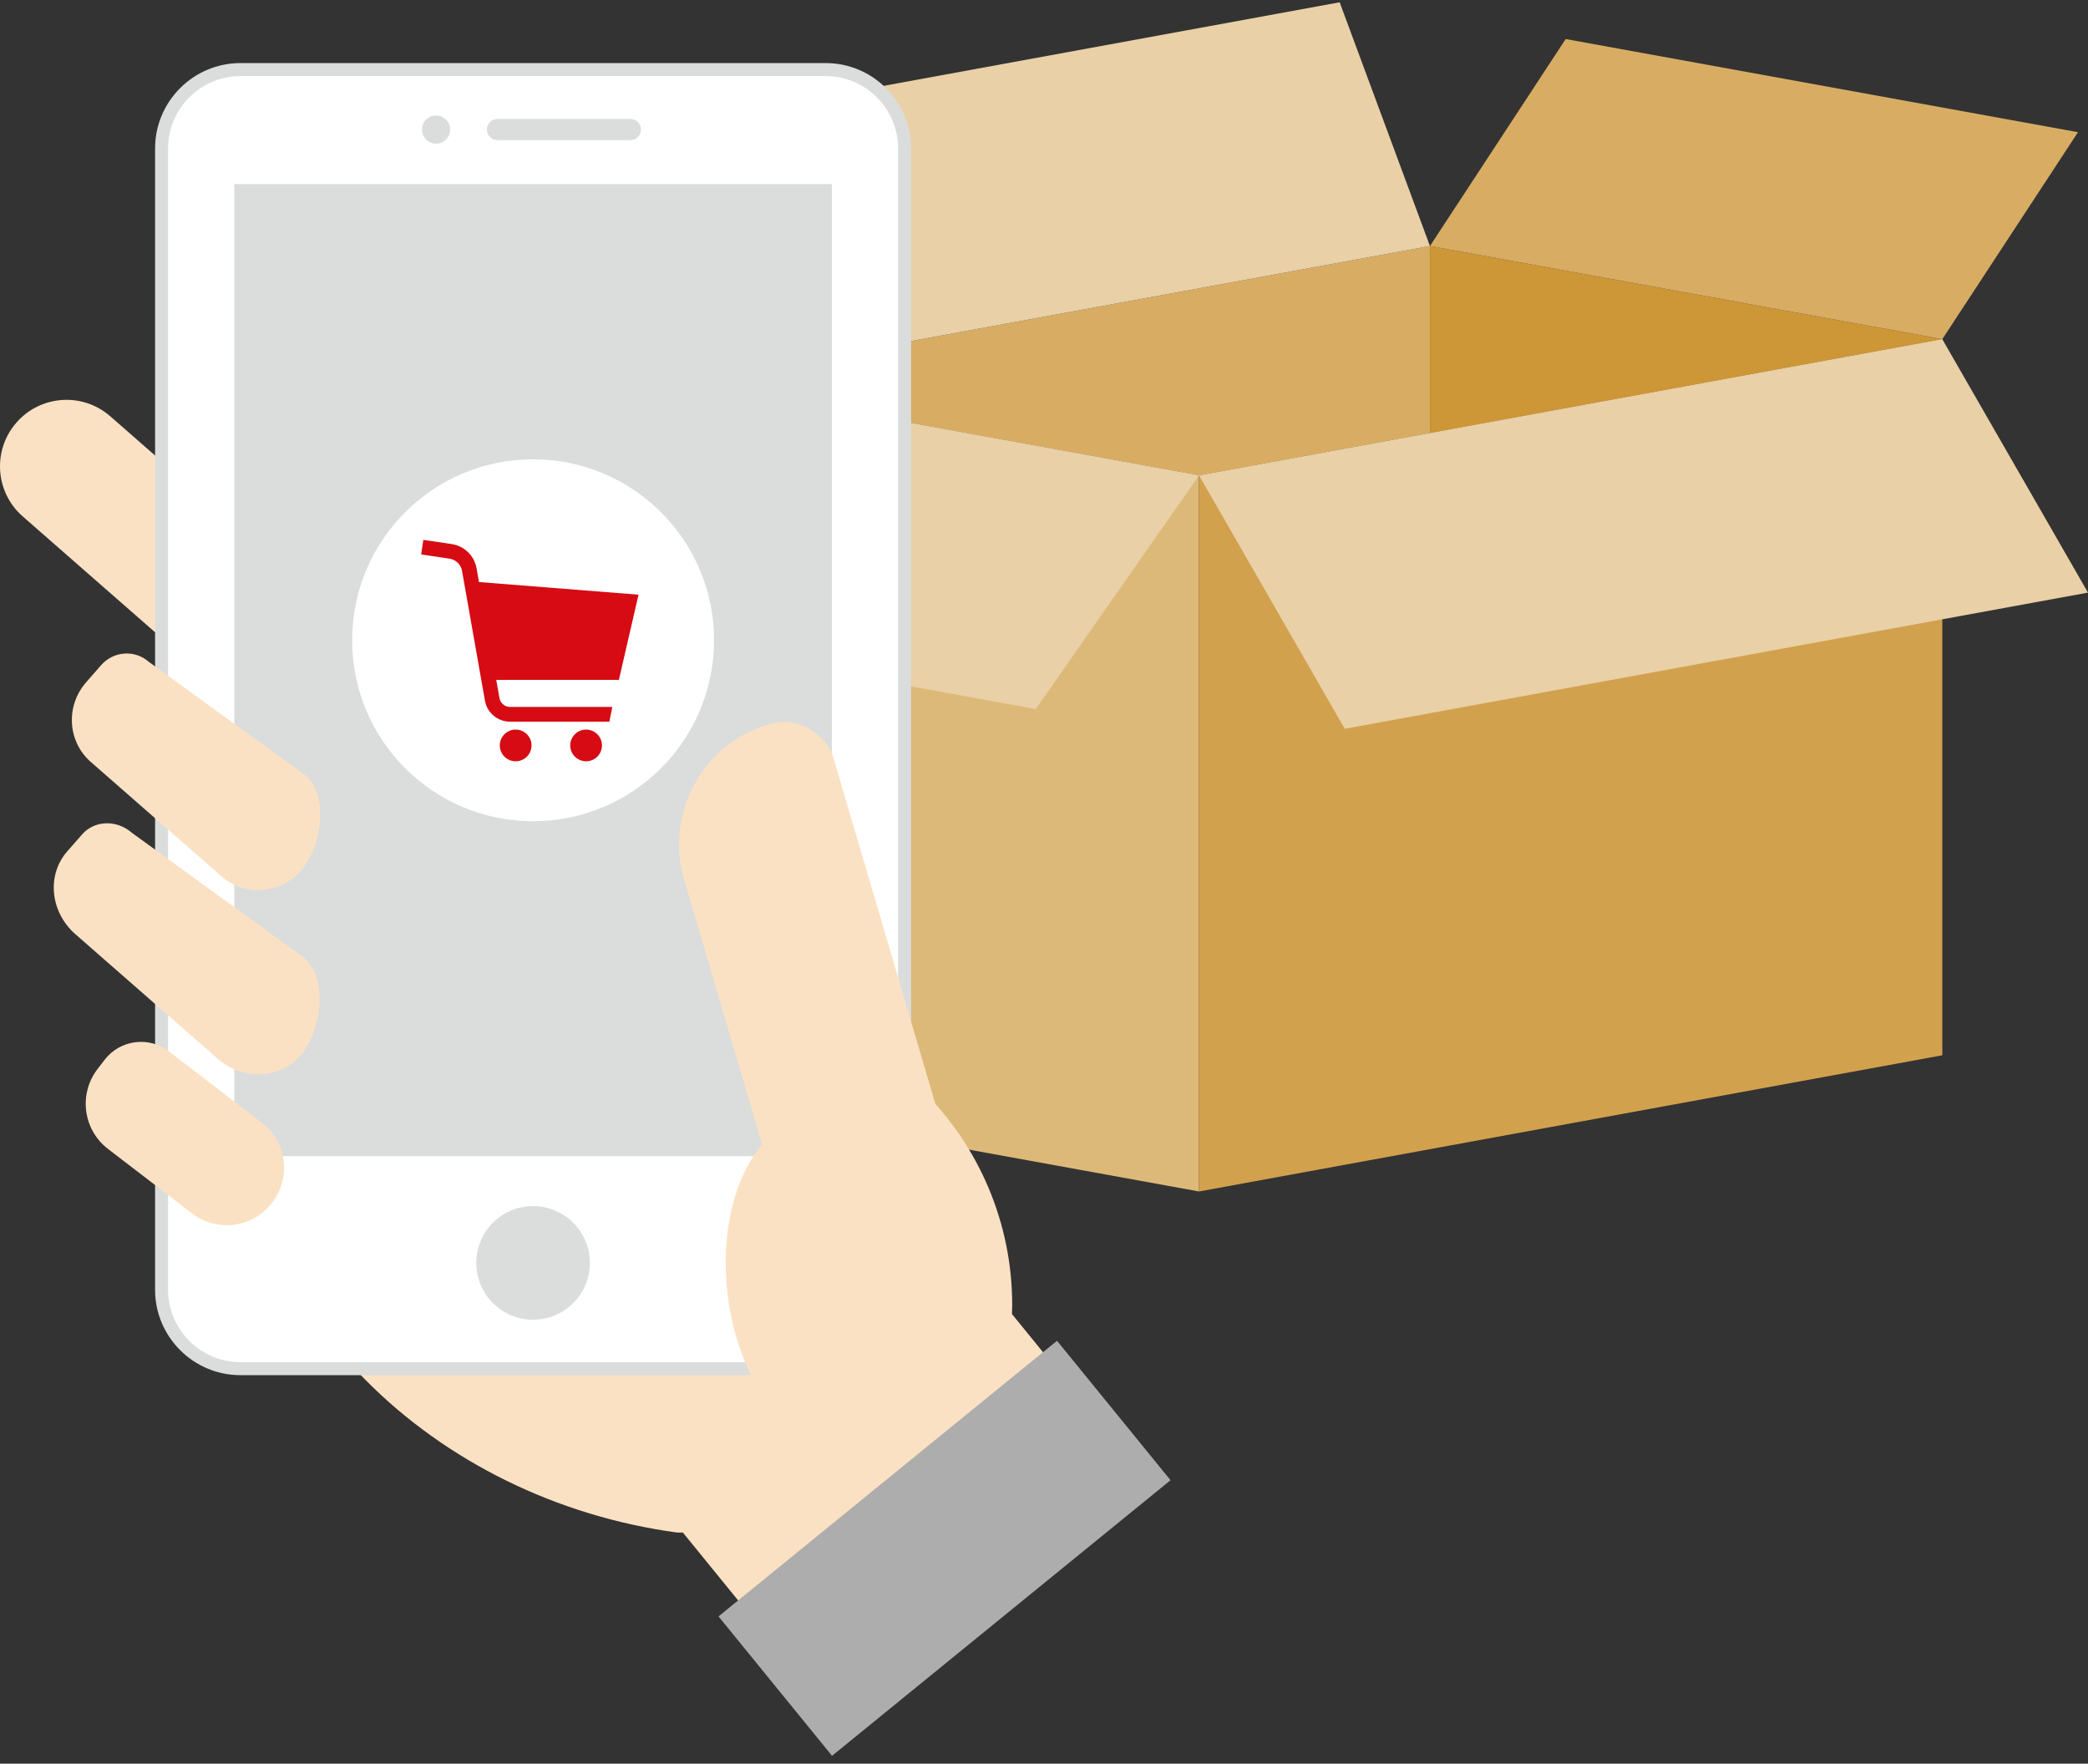 <?xml version="1.0" encoding="utf-8"?>
<!-- Generator: Adobe Illustrator 27.8.1, SVG Export Plug-In . SVG Version: 6.00 Build 0)  -->
<svg version="1.1" xmlns="http://www.w3.org/2000/svg" xmlns:xlink="http://www.w3.org/1999/xlink" x="0px" y="0px"
	 width="160.733px" height="135.76px" viewBox="0 0 160.733 135.76" style="enable-background:new 0 0 160.733 135.76;"
	 xml:space="preserve">
<rect x="0" y="0" width="160.733" height="135.76" fill="#333333" stroke="none"/>
<style type="text/css">
	.st0{display:none;}
	.st1{display:inline;}
	.st2{fill:#FFE940;}
	.st3{fill:#FFFFFF;}
	.st4{fill:#FBE1C3;}
	.st5{fill:#FFFFFF;stroke:#DBDCDC;stroke-miterlimit:10;}
	.st6{fill:#DBDCDC;}
	.st7{fill:#009FE8;}
	.st8{fill:#ADADAD;}
	.st9{fill:#D60B13;}
	.st10{fill:#D8AD63;}
	.st11{fill:#CD9636;}
	.st12{fill:#E9D0A6;}
	.st13{fill:#DDB979;}
	.st14{fill:#D2A14D;}
	.st15{fill:#C8A680;}
	.st16{fill:#D9D9D9;}
	.st17{fill:#B3B3B3;}
	.st18{fill:#F4B3C2;}
	.st19{fill:#84CCC9;}
	.st20{fill:#AE9E81;}
	.st21{fill:#AEB289;}
	.st22{fill:#8CAAB4;}
	.st23{fill:#CFA7CD;}
	.st24{fill:#D9B16A;}
	.st25{fill:#E1C087;}
	.st26{fill:#DEC9B2;}
	.st27{fill:#F4E8D1;}
	.st28{fill:#C78A20;}
	.st29{fill:#B48455;}
	.st30{fill:#BE956A;}
	.st31{fill:#A97443;}
	.st32{clip-path:url(#SVGID_00000145054941342798195220000017665749087650839474_);}
	.st33{fill:#E3C58F;}
	.st34{clip-path:url(#SVGID_00000114036472682164780600000003101127910409553813_);}
	.st35{opacity:0.5;fill:#C78A20;}
	.st36{opacity:0.3;fill:#C78A20;}
	.st37{fill:#BFBFBF;}
	.st38{fill:#666666;}
	.st39{fill:#F2F2F2;}
	.st40{fill:#00CC99;}
	.st41{fill:#4D4D4D;}
	.st42{fill:#E6E6E6;}
	.st43{fill:#999999;}
	.st44{fill:#A6A6A6;}
	.st45{fill:#737373;}
	.st46{fill:#9FD9F6;}
	.st47{opacity:0.3;fill:#FFFFFF;}
	.st48{fill:#FF9900;}
	.st49{fill:#CC0000;}
	.st50{fill:#CCCCCC;}
	.st51{fill:#7E6357;}
	.st52{fill:url(#SVGID_00000052081815666719013450000005738080884031198852_);}
	.st53{fill:#EDADAE;}
	.st54{fill:url(#SVGID_00000053507688895987902380000000005565604709439421_);}
	.st55{fill:url(#SVGID_00000016058075441366403860000008364253062836086686_);}
	.st56{fill:#B30910;}
	.st57{fill:url(#SVGID_00000177457265091505674940000010575840905734885257_);}
</style>
<g id="レイヤー_1" class="st0">
	<g class="st1">
		<circle class="st2" cx="119.764" cy="30.226" r="30"/>
		<polygon class="st3" points="102.646,33.427 108.192,27.881 114.439,34.129 131.337,17.232 136.882,22.777 114.439,45.219 		"/>
	</g>
	<g class="st1">
		<path class="st4" d="M95.707,109.502l-6.838-8.4c0.005-0.225,0.018-0.446,0.018-0.674c0-12.847-10.414-23.261-23.261-23.261
			H29.004v4.989c0,18.832,15.533,33.258,34.098,35.765h0.435l8.7,10.687L95.707,109.502z"/>
		<path class="st4" d="M32.497,50.213L32.497,50.213c-1.862,2.128-5.097,2.343-7.224,0.48L12.716,39.701
			c-2.127-1.862-2.342-5.097-0.48-7.224l0,0c1.862-2.128,5.097-2.343,7.224-0.48l12.557,10.992
			C34.145,44.851,34.36,48.085,32.497,50.213z"/>
		<g>
			<path class="st5" d="M74.539,105.307H29.47c-3.335,0-6.064-2.729-6.064-6.064V11.371c0-3.335,2.729-6.064,6.064-6.064h45.069
				c3.335,0,6.064,2.729,6.064,6.064v87.872C80.603,102.578,77.874,105.307,74.539,105.307z"/>
			
				<rect x="14.594" y="28.534" transform="matrix(-1.836970e-16 1 -1 -1.836970e-16 103.539 -0.47)" class="st6" width="74.821" height="46"/>
			<path class="st6" d="M45.621,9.925c0,0.598-0.485,1.084-1.083,1.084c-0.598,0-1.084-0.485-1.084-1.084
				c0-0.598,0.485-1.084,1.084-1.084C45.136,8.841,45.621,9.326,45.621,9.925z"/>
			<path class="st6" d="M56.376,97.165c0,2.414-1.957,4.372-4.372,4.372c-2.414,0-4.372-1.957-4.372-4.372
				c0-2.414,1.957-4.372,4.372-4.372C54.419,92.793,56.376,94.75,56.376,97.165z"/>
			<path class="st6" d="M59.497,10.739H49.264c-0.45,0-0.814-0.365-0.814-0.814l0,0c0-0.45,0.364-0.814,0.814-0.814h10.234
				c0.45,0,0.814,0.364,0.814,0.814l0,0C60.311,10.374,59.947,10.739,59.497,10.739z"/>
		</g>
		<g>
			<circle class="st3" cx="52.004" cy="49.235" r="13.929"/>
			<polygon class="st7" points="44.402,50.32 47.136,47.587 50.215,50.667 58.543,42.338 61.276,45.071 50.215,56.132 			"/>
		</g>
		<g>
			<path class="st4" d="M31.931,92.511l-0.031,0.04c-1.473,1.919-4.223,2.281-6.142,0.809l-6.476-4.97
				c-1.919-1.473-2.281-4.223-0.809-6.143l0.551-0.717c1.186-1.545,3.4-1.837,4.945-0.651l7.154,5.49
				C33.042,87.842,33.404,90.592,31.931,92.511z"/>
			<path class="st4" d="M34.089,81.216L34.089,81.216c-1.589,1.815-4.45,1.909-6.39,0.211l-10.928-9.566
				c-1.94-1.699-2.226-4.547-0.637-6.362l1.159-1.324c0.949-1.084,2.657-1.14,3.816-0.126l13.256,9.613
				C36.306,75.361,35.678,79.401,34.089,81.216z"/>
			<path class="st4" d="M34.143,66.964L34.143,66.964c-1.589,1.815-4.327,2.018-6.116,0.452l-10.073-8.817
				c-1.788-1.566-1.95-4.306-0.361-6.122l1.159-1.324c0.949-1.084,2.584-1.205,3.652-0.27l12.111,8.774
				C36.303,61.223,35.732,65.149,34.143,66.964z"/>
		</g>
		<path class="st4" d="M87.06,98.808L75.165,58.424c-0.629-2.134-2.868-3.354-5.002-2.726c-5.109,1.505-8.032,6.867-6.527,11.976
			l6.001,20.374c-2.107,2.486-3.22,6.783-2.665,11.501c0.829,7.046,5.053,12.339,9.434,11.823c2.107-0.248,3.86-1.803,5.027-4.125
			l1.223-0.36C86.103,105.872,88.075,102.255,87.06,98.808z"/>
		
			<rect x="66.943" y="112.247" transform="matrix(0.775 -0.631 0.631 0.775 -56.434 79.629)" class="st8" width="33.622" height="13.848"/>
		<g>
			<circle class="st3" cx="52.004" cy="49.235" r="13.929"/>
			<g>
				<path class="st9" d="M55.911,48.418c-0.907,1.161-2.319,1.909-3.907,1.909s-3-0.748-3.907-1.909
					c-2.59,1.394-4.351,4.129-4.351,7.276c0,0.05,0.003,0.1,0.004,0.15h16.508c0.001-0.05,0.004-0.1,0.004-0.15
					C60.262,52.547,58.501,49.812,55.911,48.418z"/>
				<path class="st9" d="M52.004,48.557c-2.357,0-4.275-1.917-4.275-4.274c0-2.357,1.918-4.275,4.275-4.275
					c2.357,0,4.275,1.918,4.275,4.275C56.279,46.64,54.361,48.557,52.004,48.557z"/>
			</g>
		</g>
	</g>
</g>
<g id="レイヤー_2">
	<g>
		<g>
			<polygon class="st10" points="52.862,29.421 92.3,36.592 110.077,33.335 110.077,18.938 			"/>
			<polygon class="st11" points="110.077,18.938 110.077,33.335 149.516,26.109 			"/>
		</g>
		<polygon class="st12" points="110.077,18.938 52.862,29.421 45.91,10.659 103.126,0.176 		"/>
		<polygon class="st10" points="120.525,3.005 159.963,10.176 149.516,26.109 110.077,18.938 		"/>
		<polygon class="st13" points="52.862,84.545 92.3,91.716 92.3,36.592 52.862,29.421 		"/>
		<polygon class="st14" points="149.516,81.233 92.3,91.716 92.3,36.592 149.516,26.109 		"/>
		<polygon class="st12" points="40.292,47.412 79.731,54.582 92.3,36.592 52.862,29.421 		"/>
		<polygon class="st12" points="149.516,26.109 160.733,45.617 103.517,56.1 92.3,36.592 		"/>
	</g>
	<g>
		<path class="st4" d="M84.739,109.552l-6.838-8.4c0.005-0.225,0.018-0.446,0.018-0.674c0-12.847-10.414-23.261-23.261-23.261
			H18.036v4.989c0,18.832,15.533,33.258,34.097,35.765h0.435l8.7,10.687L84.739,109.552z"/>
		<path class="st4" d="M21.529,50.262L21.529,50.262c-1.862,2.128-5.097,2.343-7.224,0.48L1.748,39.751
			c-2.128-1.862-2.342-5.097-0.48-7.224l0,0c1.862-2.128,5.097-2.343,7.224-0.48l12.557,10.992
			C23.176,44.9,23.391,48.135,21.529,50.262z"/>
		<g>
			<path class="st5" d="M63.571,105.356H18.502c-3.335,0-6.064-2.729-6.064-6.064V11.42c0-3.335,2.729-6.064,6.064-6.064h45.069
				c3.335,0,6.064,2.729,6.064,6.064v87.873C69.634,102.628,66.906,105.356,63.571,105.356z"/>
			
				<rect x="3.626" y="28.584" transform="matrix(-1.836970e-16 1 -1 -1.836970e-16 92.62 10.547)" class="st6" width="74.821" height="46"/>
			<path class="st6" d="M34.652,9.974c0,0.599-0.485,1.084-1.083,1.084c-0.598,0-1.084-0.485-1.084-1.084
				c0-0.598,0.485-1.083,1.084-1.083C34.167,8.891,34.652,9.376,34.652,9.974z"/>
			<path class="st6" d="M45.408,97.214c0,2.415-1.957,4.372-4.372,4.372c-2.414,0-4.372-1.957-4.372-4.372
				c0-2.414,1.957-4.372,4.372-4.372C43.451,92.842,45.408,94.8,45.408,97.214z"/>
			<path class="st6" d="M48.529,10.788H38.295c-0.45,0-0.814-0.365-0.814-0.814l0,0c0-0.45,0.364-0.814,0.814-0.814h10.234
				c0.45,0,0.814,0.364,0.814,0.814l0,0C49.343,10.424,48.979,10.788,48.529,10.788z"/>
		</g>
		<g>
			<circle class="st3" cx="41.036" cy="49.285" r="13.929"/>
			<g>
				<path class="st9" d="M49.154,45.777l-12.282-0.973l-0.187-1.061c-0.172-0.968-0.942-1.718-1.915-1.862l-2.182-0.323
					l-0.166,1.122l2.182,0.324c0.489,0.072,0.877,0.45,0.963,0.937l1.763,9.99c0.165,0.938,0.98,1.621,1.932,1.621h7.647
					l0.227-1.135h-7.874c-0.401,0.001-0.745-0.288-0.814-0.683l-0.247-1.398h9.44L49.154,45.777z"/>
				<path class="st9" d="M39.695,56.16c-0.674,0-1.221,0.547-1.221,1.221c0,0.674,0.546,1.22,1.221,1.22
					c0.674,0,1.221-0.546,1.221-1.22C40.916,56.707,40.369,56.16,39.695,56.16z"/>
				<path class="st9" d="M45.118,56.16c-0.674,0-1.221,0.547-1.221,1.221c0,0.674,0.546,1.22,1.221,1.22
					c0.674,0,1.221-0.546,1.221-1.22C46.339,56.707,45.793,56.16,45.118,56.16z"/>
			</g>
		</g>
		<g>
			<path class="st4" d="M20.962,92.561l-0.031,0.04c-1.473,1.919-4.223,2.281-6.142,0.809l-6.476-4.97
				c-1.919-1.473-2.281-4.223-0.809-6.143l0.551-0.717c1.186-1.545,3.4-1.837,4.945-0.651l7.154,5.49
				C22.073,87.891,22.435,90.641,20.962,92.561z"/>
			<path class="st4" d="M23.121,81.266L23.121,81.266c-1.589,1.815-4.45,1.909-6.39,0.211L5.803,71.911
				c-1.94-1.699-2.226-4.547-0.637-6.362l1.159-1.324c0.949-1.084,2.657-1.14,3.816-0.126l13.256,9.613
				C25.337,75.411,24.71,79.451,23.121,81.266z"/>
			<path class="st4" d="M23.174,67.014L23.174,67.014c-1.589,1.815-4.327,2.018-6.116,0.452L6.986,58.649
				c-1.788-1.566-1.95-4.306-0.361-6.122l1.159-1.324c0.949-1.084,2.584-1.205,3.652-0.27l12.11,8.774
				C25.335,61.272,24.763,65.199,23.174,67.014z"/>
		</g>
		<path class="st4" d="M76.091,98.857L64.197,58.473c-0.628-2.134-2.868-3.354-5.002-2.726c-5.109,1.505-8.031,6.867-6.527,11.976
			l6.001,20.374c-2.108,2.486-3.22,6.783-2.665,11.501c0.829,7.046,5.053,12.339,9.434,11.823c2.107-0.248,3.86-1.803,5.027-4.125
			l1.223-0.36C75.135,105.922,77.107,102.304,76.091,98.857z"/>
		
			<rect x="55.975" y="112.296" transform="matrix(0.775 -0.631 0.631 0.775 -58.928 72.716)" class="st8" width="33.622" height="13.848"/>
	</g>
</g>
<g id="レイヤー_3" class="st0">
	<g class="st1">
		<g>
			<polygon class="st10" points="22.818,35.674 62.256,42.845 80.033,39.588 80.033,25.191 			"/>
			<polygon class="st11" points="80.033,25.191 80.033,39.588 119.471,32.362 			"/>
		</g>
		<polygon class="st12" points="80.033,25.191 22.818,35.674 15.866,16.912 73.081,6.429 		"/>
		<polygon class="st10" points="90.481,9.258 129.919,16.429 119.471,32.362 80.033,25.191 		"/>
		<g>
			<path class="st15" d="M78.724,29.099c0,0-0.925,1.681-3.111,2.522c-2.186,0.841-7.314,0-7.314,0s-5.094,0.826-5.885,1.513
				c-0.791,0.687-2.27,3.363,0.336,4.708c-2.606,1.934-1.765,4.792,1.513,5.633c3.279,0.841,18.327,3.783,21.522,4.288
				c3.195,0.504,4.624,0.504,9.836,0c5.212-0.504,9.752-1.85,13.367-3.026c2.446-0.796,6.221-2.606,6.137-4.792
				c-0.084-2.186-1.681-4.876-5.465-5.633c-3.783-0.757-17.991-4.456-21.522-5.212C84.609,28.343,78.724,29.099,78.724,29.099z"/>
			<path class="st16" d="M85.703,42.79c-0.031,0-0.064-0.003-0.095-0.009l-22.951-4.456c-0.267-0.052-0.441-0.31-0.39-0.577
				c0.052-0.268,0.312-0.442,0.577-0.389l22.951,4.456c0.267,0.052,0.441,0.31,0.39,0.577C86.139,42.627,85.933,42.79,85.703,42.79z
				"/>
		</g>
		<g>
			<path class="st17" d="M78.724,19.754c0,0-0.925,1.681-3.111,2.522c-2.186,0.841-7.314,0-7.314,0s-5.094,0.826-5.885,1.513
				c-0.791,0.687-2.27,3.363,0.336,4.708c-2.606,1.934-1.765,4.792,1.513,5.633c3.279,0.841,18.327,3.783,21.522,4.288
				c3.195,0.504,4.624,0.504,9.836,0c5.212-0.505,9.752-1.85,13.367-3.027c2.446-0.796,6.221-2.606,6.137-4.792
				c-0.084-2.186-1.681-4.876-5.465-5.633c-3.783-0.757-17.991-4.456-21.522-5.212C84.609,18.997,78.724,19.754,78.724,19.754z"/>
			<path class="st16" d="M85.703,33.445c-0.031,0-0.064-0.003-0.095-0.009L62.657,28.98c-0.267-0.052-0.441-0.31-0.39-0.577
				c0.052-0.268,0.312-0.445,0.577-0.389l22.951,4.456c0.267,0.052,0.441,0.31,0.39,0.577
				C86.139,33.282,85.933,33.445,85.703,33.445z"/>
		</g>
		<g>
			<path class="st18" d="M78.724,10.065c0,0-0.925,1.681-3.111,2.522c-2.186,0.841-7.314,0-7.314,0s-5.094,0.826-5.885,1.513
				c-0.791,0.687-2.27,3.363,0.336,4.708c-2.606,1.934-1.765,4.792,1.513,5.633c3.279,0.841,18.327,3.783,21.522,4.288
				c3.195,0.504,4.624,0.504,9.836,0c5.212-0.504,9.752-1.85,13.367-3.027c2.446-0.796,6.221-2.606,6.137-4.792
				c-0.084-2.186-1.681-4.876-5.465-5.633c-3.783-0.757-17.991-4.456-21.522-5.212C84.609,9.308,78.724,10.065,78.724,10.065z"/>
			<path class="st16" d="M85.703,23.756c-0.031,0-0.064-0.003-0.095-0.009l-22.951-4.455c-0.267-0.052-0.441-0.31-0.39-0.577
				c0.052-0.268,0.312-0.444,0.577-0.389l22.951,4.456c0.267,0.052,0.441,0.31,0.39,0.577
				C86.139,23.593,85.933,23.756,85.703,23.756z"/>
		</g>
		<g>
			<path class="st19" d="M78.724,0.376c0,0-0.925,1.681-3.111,2.522c-2.186,0.841-7.314,0-7.314,0s-5.094,0.826-5.885,1.513
				c-0.791,0.687-2.27,3.363,0.336,4.708c-2.606,1.934-1.765,4.792,1.513,5.633c3.279,0.841,18.327,3.783,21.522,4.288
				c3.195,0.504,4.624,0.504,9.836,0c5.212-0.504,9.752-1.85,13.367-3.026c2.446-0.796,6.221-2.606,6.137-4.792
				c-0.084-2.186-1.681-4.876-5.465-5.633c-3.783-0.757-17.991-4.456-21.522-5.212C84.609-0.381,78.724,0.376,78.724,0.376z"/>
			<path class="st16" d="M85.703,14.067c-0.031,0-0.064-0.003-0.095-0.009L62.657,9.602c-0.267-0.052-0.441-0.31-0.39-0.577
				c0.052-0.267,0.312-0.443,0.577-0.389l22.951,4.456c0.267,0.052,0.441,0.31,0.39,0.577
				C86.139,13.904,85.933,14.067,85.703,14.067z"/>
		</g>
		<g>
			<path class="st20" d="M45.822,42.967c0,0-0.925,1.681-3.111,2.522c-2.186,0.841-7.314,0-7.314,0s-5.094,0.826-5.885,1.513
				c-0.791,0.687-2.27,3.363,0.336,4.708c-2.606,1.934-1.766,4.792,1.513,5.633c3.279,0.841,18.327,3.783,21.522,4.288
				c3.195,0.504,4.624,0.504,9.836,0c5.212-0.504,9.752-1.85,13.367-3.027c2.446-0.796,6.221-2.606,6.137-4.792
				c-0.084-2.186-1.681-4.876-5.465-5.633c-3.783-0.757-17.991-4.456-21.522-5.212C51.706,42.211,45.822,42.967,45.822,42.967z"/>
			<path class="st16" d="M52.801,56.659c-0.031,0-0.063-0.003-0.095-0.009l-22.951-4.456c-0.267-0.052-0.441-0.31-0.39-0.577
				c0.052-0.268,0.312-0.443,0.577-0.389l22.951,4.456c0.267,0.052,0.441,0.31,0.39,0.577
				C53.237,56.496,53.031,56.659,52.801,56.659z"/>
		</g>
		<g>
			<path class="st21" d="M45.822,33.278c0,0-0.925,1.681-3.111,2.522c-2.186,0.841-7.314,0-7.314,0s-5.094,0.826-5.885,1.513
				c-0.791,0.687-2.27,3.363,0.336,4.708c-2.606,1.934-1.766,4.792,1.513,5.633s18.327,3.783,21.522,4.287
				c3.195,0.505,4.624,0.505,9.836,0c5.212-0.504,9.752-1.849,13.367-3.026c2.446-0.796,6.221-2.606,6.137-4.792
				c-0.084-2.186-1.681-4.876-5.465-5.633c-3.783-0.757-17.991-4.456-21.522-5.212C51.706,32.522,45.822,33.278,45.822,33.278z"/>
			<path class="st16" d="M52.801,46.969c-0.031,0-0.063-0.003-0.095-0.009l-22.951-4.456c-0.267-0.052-0.441-0.31-0.39-0.577
				c0.052-0.268,0.312-0.442,0.577-0.389l22.951,4.456c0.267,0.052,0.441,0.31,0.39,0.577
				C53.237,46.806,53.031,46.969,52.801,46.969z"/>
		</g>
		<g>
			<path class="st22" d="M45.822,23.589c0,0-0.925,1.681-3.111,2.522c-2.186,0.841-7.314,0-7.314,0s-5.094,0.826-5.885,1.513
				c-0.791,0.687-2.27,3.363,0.336,4.708c-2.606,1.934-1.766,4.792,1.513,5.633c3.279,0.841,18.327,3.783,21.522,4.287
				c3.195,0.504,4.624,0.504,9.836,0c5.212-0.504,9.752-1.849,13.367-3.027c2.446-0.796,6.221-2.606,6.137-4.792
				c-0.084-2.186-1.681-4.876-5.465-5.633c-3.783-0.757-17.991-4.456-21.522-5.212C51.706,22.833,45.822,23.589,45.822,23.589z"/>
			<path class="st16" d="M52.801,37.28c-0.031,0-0.063-0.003-0.095-0.009l-22.951-4.456c-0.267-0.052-0.441-0.31-0.39-0.577
				c0.052-0.268,0.312-0.445,0.577-0.389l22.951,4.456c0.267,0.052,0.441,0.31,0.39,0.577C53.237,37.117,53.031,37.28,52.801,37.28z
				"/>
		</g>
		<g>
			<path class="st23" d="M45.822,13.9c0,0-0.925,1.681-3.111,2.522s-7.314,0-7.314,0s-5.094,0.826-5.885,1.513
				c-0.791,0.687-2.27,3.363,0.336,4.708c-2.606,1.934-1.766,4.792,1.513,5.633s18.327,3.783,21.522,4.288
				c3.195,0.504,4.624,0.504,9.836,0s9.752-1.85,13.367-3.027c2.446-0.796,6.221-2.606,6.137-4.792
				c-0.084-2.186-1.681-4.876-5.465-5.633c-3.783-0.757-17.991-4.456-21.522-5.212C51.706,13.144,45.822,13.9,45.822,13.9z"/>
			<path class="st16" d="M52.801,27.591c-0.031,0-0.063-0.003-0.095-0.009l-22.951-4.456c-0.267-0.052-0.441-0.31-0.39-0.577
				c0.052-0.267,0.312-0.444,0.577-0.389l22.951,4.456c0.267,0.052,0.441,0.31,0.39,0.577
				C53.237,27.428,53.031,27.591,52.801,27.591z"/>
		</g>
		<polygon class="st13" points="22.818,89.798 62.256,96.969 62.256,41.845 22.818,34.674 		"/>
		<polygon class="st14" points="119.471,86.486 62.256,96.969 62.256,41.845 119.471,31.362 		"/>
		<polygon class="st12" points="10.248,52.665 49.686,59.835 62.256,41.845 22.818,34.674 		"/>
		<polygon class="st12" points="119.471,31.362 130.688,50.87 73.473,61.353 62.256,41.845 		"/>
	</g>
	<g class="st1">
		<path class="st24" d="M135.856,85.241c-2.345-0.587-10.852-2.714-13.197-3.301c-9.169-2.293-19.169,6.551-22.336,19.754
			c-3.167,13.203,1.698,25.766,10.866,28.059c2.345,0.587,10.852,2.714,13.197,3.301c9.168,2.293,19.169-6.551,22.336-19.754
			C149.89,100.097,145.025,87.534,135.856,85.241z"/>
		
			<ellipse transform="matrix(0.224 -0.975 0.975 0.224 -5.445 211.453)" class="st25" cx="130.122" cy="109.147" rx="24.586" ry="17.111"/>
		<path class="st11" d="M125.751,127.353c-6.698-1.676-10.357-11.428-7.99-21.295l0.625,0.15
			c-2.287,9.531,1.158,18.929,7.521,20.521L125.751,127.353z"/>
		<path class="st11" d="M142.483,112.237l-0.625-0.15c2.235-9.315-1.254-18.53-7.618-20.121l0.156-0.623
			C141.095,93.017,144.798,102.585,142.483,112.237z"/>
		<path class="st11" d="M125.199,129.653c-8.069-2.018-12.427-12.857-9.714-24.163l0.625,0.15
			c-2.63,10.964,1.517,21.456,9.246,23.39L125.199,129.653z"/>
		<path class="st11" d="M144.759,112.805l-0.625-0.15c2.292-9.555-0.43-19.056-6.474-22.591l0.324-0.555
			C144.267,93.184,147.116,102.981,144.759,112.805z"/>
		<path class="st26" d="M140.316,111.697c-1.945,8.108-8.086,13.54-13.717,12.131c-5.631-1.408-8.618-9.123-6.673-17.232
			c1.945-8.108,8.086-13.54,13.717-12.132C139.274,95.874,142.262,103.589,140.316,111.697z"/>
		<path class="st3" d="M119.927,106.597c-0.944,3.935-0.718,7.771,0.4,10.845c2.585-2.148,4.646-5.411,5.59-9.346
			c0.944-3.935,0.593-7.802-0.727-10.927C122.807,99.367,120.871,102.662,119.927,106.597z"/>
		<path class="st27" d="M133.23,96.191c4.736,1.185,7.195,7.961,5.481,15.105c-1.714,7.144-6.961,11.993-11.697,10.808
			s-7.195-7.961-5.481-15.105C123.246,99.855,128.494,95.006,133.23,96.191 M133.643,94.466c-5.63-1.408-11.772,4.023-13.717,12.132
			c-1.945,8.108,1.043,15.823,6.673,17.232c5.63,1.408,11.772-4.023,13.717-12.131C142.262,103.589,139.274,95.874,133.643,94.466
			L133.643,94.466z"/>
		<path class="st28" d="M112.865,117.889l-13.196-3.301c0,0,1.672,7.133-1.196,11.984l13.882,3.472
			C114.299,124.963,112.865,117.889,112.865,117.889z"/>
		<path class="st24" d="M99.669,114.589l13.196,3.301c0,0,1.357,8.872-4.765,12.641c-2.841,1.749-12.468,5.229-12.468,5.229
			l-16.863-4.218c0,0,7.751-2.437,14.144-4.81C101.445,123.565,99.669,114.589,99.669,114.589z"/>
	</g>
</g>
<g id="レイヤー_4" class="st0">
	<g class="st1">
		<g>
			<polygon class="st29" points="155.103,10.332 112.813,2.642 112.813,61.752 155.103,69.441 			"/>
			<polygon class="st30" points="51.461,13.884 112.813,2.642 112.813,61.752 51.461,72.993 			"/>
			<polygon class="st31" points="93.751,80.682 155.103,69.441 112.813,61.752 51.461,72.993 			"/>
		</g>
		<g>
			<path class="st20" d="M109.755,51.696c0,0-0.982,1.786-3.304,2.679c-2.322,0.893-7.768,0-7.768,0s-5.411,0.878-6.25,1.607
				c-0.84,0.73-2.411,3.572,0.357,5c-2.768,2.054-1.875,5.09,1.607,5.983c3.482,0.893,19.466,4.018,22.859,4.554
				c3.393,0.536,4.911,0.536,10.447,0c5.536-0.536,10.358-1.964,14.197-3.215c2.598-0.846,6.608-2.768,6.518-5.09
				c-0.089-2.322-1.786-5.179-5.804-5.982c-4.018-0.804-19.108-4.732-22.859-5.536C116.005,50.893,109.755,51.696,109.755,51.696z"
				/>
			<path class="st16" d="M117.168,66.238c-0.033,0-0.067-0.003-0.101-0.01L92.69,61.495c-0.283-0.055-0.469-0.329-0.414-0.612
				c0.055-0.284,0.334-0.471,0.613-0.413l24.377,4.733c0.283,0.055,0.469,0.329,0.414,0.612
				C117.631,66.065,117.412,66.238,117.168,66.238z"/>
		</g>
		<g>
			<path class="st21" d="M109.755,41.405c0,0-0.982,1.786-3.304,2.679c-2.322,0.893-7.768,0-7.768,0s-5.411,0.878-6.25,1.607
				c-0.84,0.73-2.411,3.572,0.357,5c-2.768,2.054-1.875,5.09,1.607,5.982c3.482,0.893,19.466,4.018,22.859,4.554
				c3.393,0.536,4.911,0.536,10.447,0c5.536-0.536,10.358-1.964,14.197-3.215c2.598-0.846,6.608-2.768,6.518-5.09
				c-0.089-2.322-1.786-5.179-5.804-5.982c-4.018-0.804-19.108-4.732-22.859-5.536C116.005,40.602,109.755,41.405,109.755,41.405z"
				/>
			<path class="st16" d="M117.168,55.947c-0.033,0-0.067-0.003-0.101-0.01L92.69,51.205c-0.283-0.055-0.469-0.329-0.414-0.613
				c0.055-0.284,0.334-0.47,0.613-0.413l24.377,4.733c0.283,0.055,0.469,0.329,0.414,0.612
				C117.631,55.774,117.412,55.947,117.168,55.947z"/>
		</g>
		<g>
			<path class="st22" d="M109.755,31.115c0,0-0.982,1.786-3.304,2.679c-2.322,0.893-7.768,0-7.768,0s-5.411,0.878-6.25,1.607
				c-0.84,0.73-2.411,3.572,0.357,5c-2.768,2.054-1.875,5.09,1.607,5.983c3.482,0.893,19.466,4.018,22.859,4.554
				c3.393,0.536,4.911,0.536,10.447,0c5.536-0.536,10.358-1.965,14.197-3.215c2.598-0.846,6.608-2.768,6.518-5.09
				c-0.089-2.322-1.786-5.179-5.804-5.982c-4.018-0.804-19.108-4.732-22.859-5.536C116.005,30.311,109.755,31.115,109.755,31.115z"
				/>
			<path class="st16" d="M117.168,45.656c-0.033,0-0.067-0.003-0.101-0.01L92.69,40.914c-0.283-0.055-0.469-0.329-0.414-0.613
				c0.055-0.284,0.334-0.473,0.613-0.413l24.377,4.732c0.283,0.055,0.469,0.329,0.414,0.613
				C117.631,45.483,117.412,45.656,117.168,45.656z"/>
		</g>
		<g>
			<path class="st23" d="M109.755,20.824c0,0-0.982,1.786-3.304,2.679c-2.322,0.893-7.768,0-7.768,0s-5.411,0.878-6.25,1.607
				c-0.84,0.73-2.411,3.572,0.357,5c-2.768,2.054-1.875,5.09,1.607,5.983c3.482,0.893,19.466,4.018,22.859,4.554
				c3.393,0.536,4.911,0.536,10.447,0c5.536-0.536,10.358-1.964,14.197-3.215c2.598-0.846,6.608-2.768,6.518-5.09
				c-0.089-2.322-1.786-5.179-5.804-5.983c-4.018-0.804-19.108-4.732-22.859-5.536C116.005,20.02,109.755,20.824,109.755,20.824z"/>
			<path class="st16" d="M117.168,35.365c-0.033,0-0.067-0.003-0.101-0.01L92.69,30.623c-0.283-0.055-0.469-0.329-0.414-0.612
				c0.055-0.284,0.334-0.472,0.613-0.413l24.377,4.732c0.283,0.055,0.469,0.329,0.414,0.612
				C117.631,35.192,117.412,35.365,117.168,35.365z"/>
		</g>
		<g>
			<path class="st17" d="M76.758,56.842c0,0-0.982,1.786-3.304,2.679c-2.322,0.893-7.768,0-7.768,0s-5.411,0.877-6.25,1.607
				c-0.84,0.73-2.411,3.572,0.357,5c-2.768,2.054-1.875,5.09,1.607,5.982s19.466,4.018,22.859,4.554s4.911,0.536,10.447,0
				c5.536-0.536,10.358-1.964,14.197-3.215c2.598-0.846,6.608-2.768,6.518-5.09c-0.089-2.322-1.786-5.179-5.804-5.982
				c-4.018-0.804-19.108-4.732-22.859-5.536C83.008,56.038,76.758,56.842,76.758,56.842z"/>
			<path class="st16" d="M84.17,71.383c-0.033,0-0.067-0.003-0.101-0.01l-24.377-4.732c-0.283-0.055-0.469-0.329-0.414-0.612
				c0.055-0.284,0.334-0.47,0.613-0.413l24.377,4.732c0.283,0.055,0.469,0.329,0.414,0.612C84.634,71.21,84.415,71.383,84.17,71.383
				z"/>
		</g>
		<g>
			<path class="st18" d="M76.758,46.551c0,0-0.982,1.786-3.304,2.679c-2.322,0.893-7.768,0-7.768,0s-5.411,0.878-6.25,1.607
				c-0.84,0.73-2.411,3.572,0.357,5c-2.768,2.054-1.875,5.09,1.607,5.982s19.466,4.018,22.859,4.554s4.911,0.536,10.447,0
				c5.536-0.536,10.358-1.964,14.197-3.215c2.598-0.846,6.608-2.768,6.518-5.09c-0.089-2.322-1.786-5.179-5.804-5.982
				c-4.018-0.804-19.108-4.732-22.859-5.536C83.008,45.747,76.758,46.551,76.758,46.551z"/>
			<path class="st16" d="M84.17,61.092c-0.033,0-0.067-0.003-0.101-0.01L59.693,56.35c-0.283-0.055-0.469-0.329-0.414-0.613
				c0.055-0.284,0.334-0.473,0.613-0.413l24.377,4.732c0.283,0.055,0.469,0.329,0.414,0.613
				C84.634,60.919,84.415,61.092,84.17,61.092z"/>
		</g>
		<g>
			<path class="st19" d="M76.758,36.26c0,0-0.982,1.786-3.304,2.679c-2.322,0.893-7.768,0-7.768,0s-5.411,0.878-6.25,1.607
				c-0.84,0.73-2.411,3.572,0.357,5c-2.768,2.054-1.875,5.09,1.607,5.982c3.482,0.893,19.466,4.018,22.859,4.554
				c3.393,0.536,4.911,0.536,10.447,0c5.536-0.536,10.358-1.965,14.197-3.215c2.598-0.846,6.608-2.768,6.518-5.09
				c-0.089-2.322-1.786-5.179-5.804-5.982c-4.018-0.804-19.108-4.732-22.859-5.536C83.008,35.456,76.758,36.26,76.758,36.26z"/>
			<path class="st16" d="M84.17,50.802c-0.033,0-0.067-0.003-0.101-0.01l-24.377-4.732c-0.283-0.055-0.469-0.329-0.414-0.612
				c0.055-0.284,0.334-0.472,0.613-0.413l24.377,4.732c0.283,0.055,0.469,0.329,0.414,0.612
				C84.634,50.628,84.415,50.802,84.17,50.802z"/>
		</g>
		<g>
			<path class="st15" d="M76.758,25.969c0,0-0.982,1.786-3.304,2.679c-2.322,0.893-7.768,0-7.768,0s-5.411,0.878-6.25,1.607
				c-0.84,0.73-2.411,3.572,0.357,5c-2.768,2.054-1.875,5.09,1.607,5.983s19.466,4.018,22.859,4.554
				c3.393,0.536,4.911,0.536,10.447,0c5.536-0.536,10.358-1.965,14.197-3.215c2.598-0.846,6.608-2.768,6.518-5.09
				c-0.089-2.322-1.786-5.179-5.804-5.983c-4.018-0.804-19.108-4.732-22.859-5.536C83.008,25.165,76.758,25.969,76.758,25.969z"/>
			<path class="st16" d="M84.17,40.511c-0.033,0-0.067-0.003-0.101-0.01l-24.377-4.732c-0.283-0.055-0.469-0.329-0.414-0.612
				c0.055-0.284,0.334-0.47,0.613-0.413l24.377,4.732c0.283,0.055,0.469,0.329,0.414,0.613
				C84.634,40.337,84.415,40.511,84.17,40.511z"/>
		</g>
		<g>
			<defs>
				<path id="SVGID_1_" d="M158.721,82.857H46.743V0h111.979V82.857z M61.026,52.666c0.68,17.507,21.111,19.255,32.375,21.605
					c18.185-2.351,53.309-5.777,54.275-26.989c1.118-24.533-38.954-14.917-53.879-13.575C76.166,30.757,60.264,33.051,61.026,52.666
					z"/>
			</defs>
			<clipPath id="SVGID_00000048501679541667366070000000745461677686932641_">
				<use xlink:href="#SVGID_1_"  style="overflow:visible;"/>
			</clipPath>
			<g style="clip-path:url(#SVGID_00000048501679541667366070000000745461677686932641_);">
				<polygon class="st13" points="51.461,72.993 93.751,80.682 93.751,21.573 51.461,13.884 				"/>
				<polygon class="st14" points="155.103,69.441 93.751,80.682 93.751,21.573 155.103,10.332 				"/>
				<polygon class="st33" points="112.813,2.643 51.461,13.884 93.751,21.573 155.103,10.332 				"/>
				<g>
					<defs>
						<polygon id="SVGID_00000121276068390434355230000010752816633011185034_" points="112.813,2.643 51.461,13.884 93.751,21.573 
							155.103,10.332 						"/>
					</defs>
					<clipPath id="SVGID_00000001641374055877797290000007624873529477332354_">
						<use xlink:href="#SVGID_00000121276068390434355230000010752816633011185034_"  style="overflow:visible;"/>
					</clipPath>
					<g style="clip-path:url(#SVGID_00000001641374055877797290000007624873529477332354_);">
						
							<rect x="59.884" y="9.891" transform="matrix(0.984 -0.18 0.18 0.984 -0.439 19.131)" class="st35" width="90.498" height="4.181"/>
					</g>
				</g>
				<polygon class="st36" points="79.211,31.006 67.163,28.84 67.163,16.747 79.211,18.913 				"/>
			</g>
		</g>
	</g>
	<g class="st1">
		<path class="st4" d="M86.75,109.728l-6.838-8.4c0.005-0.225,0.018-0.446,0.018-0.674c0-12.847-10.414-23.261-23.261-23.261H20.047
			v4.989c0,18.832,15.533,33.258,34.097,35.765h0.435l8.7,10.687L86.75,109.728z"/>
		<path class="st4" d="M23.54,50.438L23.54,50.438c-1.862,2.128-5.097,2.343-7.224,0.48L3.759,39.927
			c-2.127-1.862-2.342-5.097-0.48-7.224l0,0c1.862-2.128,5.097-2.343,7.224-0.48L23.06,43.214
			C25.188,45.076,25.403,48.311,23.54,50.438z"/>
		<g>
			<path class="st5" d="M65.582,105.532H20.513c-3.335,0-6.064-2.729-6.064-6.064V11.596c0-3.335,2.729-6.064,6.064-6.064h45.069
				c3.335,0,6.064,2.729,6.064,6.064v87.872C71.646,102.804,68.917,105.532,65.582,105.532z"/>
			
				<rect x="5.637" y="28.76" transform="matrix(-1.836970e-16 1 -1 -1.836970e-16 94.807 8.712)" class="st6" width="74.821" height="46"/>
			<path class="st6" d="M36.664,10.15c0,0.598-0.485,1.084-1.083,1.084c-0.598,0-1.084-0.485-1.084-1.084
				c0-0.598,0.485-1.083,1.084-1.083C36.179,9.067,36.664,9.552,36.664,10.15z"/>
			<path class="st6" d="M47.419,97.39c0,2.414-1.957,4.372-4.372,4.372c-2.414,0-4.372-1.957-4.372-4.372
				c0-2.414,1.957-4.372,4.372-4.372C45.462,93.018,47.419,94.976,47.419,97.39z"/>
			<path class="st6" d="M50.54,10.964H40.306c-0.45,0-0.814-0.365-0.814-0.814l0,0c0-0.45,0.364-0.814,0.814-0.814H50.54
				c0.45,0,0.814,0.364,0.814,0.814l0,0C51.354,10.6,50.99,10.964,50.54,10.964z"/>
		</g>
		<g>
			<circle class="st3" cx="43.047" cy="49.461" r="13.929"/>
			<polygon class="st9" points="35.445,50.546 38.179,47.812 41.258,50.892 49.586,42.564 52.319,45.297 41.258,56.358 			"/>
		</g>
		<g>
			<path class="st4" d="M22.974,92.737l-0.031,0.04c-1.473,1.919-4.223,2.281-6.142,0.808l-6.476-4.97
				c-1.919-1.473-2.281-4.223-0.809-6.143l0.551-0.717c1.186-1.545,3.4-1.837,4.945-0.651l7.154,5.49
				C24.085,88.067,24.447,90.817,22.974,92.737z"/>
			<path class="st4" d="M25.132,81.442L25.132,81.442c-1.589,1.815-4.45,1.909-6.39,0.211L7.814,72.087
				c-1.94-1.699-2.226-4.547-0.637-6.362l1.159-1.324c0.949-1.084,2.657-1.14,3.816-0.126l13.256,9.613
				C27.349,75.587,26.721,79.627,25.132,81.442z"/>
			<path class="st4" d="M25.186,67.19L25.186,67.19c-1.589,1.815-4.327,2.018-6.116,0.452L8.997,58.825
				c-1.788-1.566-1.95-4.306-0.361-6.122l1.159-1.324c0.949-1.084,2.584-1.205,3.652-0.27l12.11,8.774
				C27.346,61.448,26.775,65.374,25.186,67.19z"/>
		</g>
		<path class="st4" d="M78.103,99.033L66.208,58.649c-0.628-2.134-2.868-3.354-5.002-2.726c-5.109,1.505-8.031,6.867-6.527,11.976
			l6.001,20.374c-2.108,2.486-3.22,6.783-2.665,11.501c0.829,7.046,5.053,12.339,9.434,11.823c2.107-0.248,3.86-1.803,5.027-4.125
			l1.223-0.36C77.146,106.098,79.118,102.48,78.103,99.033z"/>
		
			<rect x="57.986" y="112.472" transform="matrix(0.775 -0.631 0.631 0.775 -58.588 74.025)" class="st8" width="33.622" height="13.848"/>
	</g>
</g>
<g id="レイヤー_5" class="st0">
	<g class="st1">
		<path class="st37" d="M101.111,125.427H19.843c-4.836,0-6.628-3.323-6.008-5.785l0,0c0.915-3.636,4.108-5.814,5.741-5.814h80.016
			c1.674,0,5.236,2.061,6.273,5.595l0,0C106.579,121.854,105.113,125.427,101.111,125.427z"/>
		<g>
			<rect x="26.941" y="95.224" class="st38" width="66.895" height="16.832"/>
			<path class="st38" d="M28.869,125.285h-6.025c-0.867,0-1.571-0.703-1.571-1.571V94.042c0-0.867,0.703-1.571,1.571-1.571h6.025
				c0.867,0,1.571,0.703,1.571,1.571v29.672C30.44,124.581,29.736,125.285,28.869,125.285z"/>
			<path class="st38" d="M97.71,125.285h-6.025c-0.867,0-1.571-0.703-1.571-1.571V94.042c0-0.867,0.703-1.571,1.571-1.571h6.025
				c0.867,0,1.571,0.703,1.571,1.571v29.672C99.28,124.581,98.577,125.285,97.71,125.285z"/>
		</g>
		<path class="st39" d="M101.345,89.476H19.432V5.248c0-1.214,0.897-2.242,2.1-2.403c5.084-0.68,19.104-2.274,38.856-2.274
			s33.772,1.594,38.856,2.274c1.203,0.161,2.1,1.189,2.1,2.403V89.476z"/>
		<rect x="19.432" y="76" class="st40" width="81.912" height="13.476"/>
		<path class="st41" d="M96.529,108.323H24.248c-2.659,0-4.815-2.156-4.815-4.815V89.476h81.912v14.031
			C101.345,106.167,99.189,108.323,96.529,108.323z"/>
		<g>
			<rect x="22.483" y="7.674" class="st17" width="75.81" height="80.001"/>
			<path class="st42" d="M99.124,88.506H21.652V6.843h77.472V88.506z M23.315,86.843h74.148V8.505H23.315V86.843z"/>
		</g>
		<polygon class="st43" points="89.737,15.458 31.04,15.458 22.483,7.674 98.294,7.674 		"/>
		<polygon class="st44" points="31.04,15.458 31.04,79.89 22.483,87.674 22.483,7.674 		"/>
		<polygon class="st44" points="89.737,79.89 89.737,15.458 98.294,7.674 98.294,87.674 		"/>
		<polygon class="st45" points="31.04,79.89 89.737,79.89 98.294,87.674 22.483,87.674 		"/>
		<g>
			<g>
				<polygon class="st16" points="22.483,87.674 8.634,92.471 8.634,2.877 22.483,7.674 				"/>
				<g>
					<path class="st46" d="M18.215,47.674h-4.616c-1.28,0-2.337-2.978-2.337-6.652V19.929c0-3.674,1.057-6.365,2.337-6.018
						l4.616,1.253c1.163,0.316,2.09,3.333,2.09,6.745v19.587C20.305,44.908,19.378,47.674,18.215,47.674z"/>
					<path class="st47" d="M18.215,47.674h-4.616l4.616-32.51c0,0,2.09,3.333,2.09,6.745v19.587
						C20.305,44.908,19.378,47.674,18.215,47.674z"/>
					<path class="st17" d="M18.215,47.888h-4.616c-1.43,0-2.551-3.016-2.551-6.866V19.929c0-2.892,0.639-5.25,1.628-6.006
						c0.307-0.234,0.646-0.309,0.98-0.218l4.616,1.253c1.407,0.382,2.248,3.834,2.248,6.951v19.587
						C20.519,44.595,19.711,47.888,18.215,47.888z M13.377,14.095c-0.149,0-0.295,0.056-0.442,0.168
						c-0.86,0.657-1.46,2.987-1.46,5.666v21.093c0,3.794,1.119,6.438,2.124,6.438h4.616c0.906,0,1.876-2.396,1.876-5.964V21.909
						c0-3.597-0.999-6.285-1.932-6.538l-4.616-1.253C13.487,14.102,13.432,14.095,13.377,14.095z"/>
				</g>
			</g>
			<rect x="6.458" y="2.877" class="st17" width="2.176" height="89.594"/>
		</g>
		<g>
			<g>
				<polygon class="st16" points="98.294,87.674 112.143,92.471 112.143,2.877 98.294,7.674 				"/>
				<g>
					<path class="st46" d="M102.562,47.674h4.616c1.28,0,2.337-2.978,2.337-6.652V19.929c0-3.674-1.057-6.365-2.337-6.018
						l-4.616,1.253c-1.163,0.316-2.09,3.333-2.09,6.745v19.587C100.472,44.908,101.399,47.674,102.562,47.674z"/>
					<path class="st47" d="M102.562,47.674h4.616c1.28,0,2.337-2.978,2.337-6.652V19.929c0-3.674-2.337-6.018-2.337-6.018
						L102.562,47.674z"/>
					<path class="st17" d="M107.178,47.888h-4.616c-1.496,0-2.304-3.293-2.304-6.391V21.909c0-3.117,0.841-6.569,2.248-6.951
						l4.616-1.253c0.334-0.091,0.673-0.016,0.98,0.218c0.989,0.756,1.628,3.114,1.628,6.006v21.093
						C109.73,44.872,108.609,47.888,107.178,47.888z M107.4,14.095c-0.055,0-0.11,0.008-0.166,0.023l-4.616,1.253
						c-0.933,0.253-1.932,2.941-1.932,6.538v19.587c0,3.567,0.97,5.964,1.876,5.964h4.616c1.004,0,2.124-2.644,2.124-6.438V19.929
						c0-2.679-0.6-5.009-1.46-5.666C107.695,14.151,107.549,14.095,107.4,14.095z"/>
				</g>
			</g>
			<rect x="112.143" y="2.877" class="st17" width="2.176" height="89.594"/>
		</g>
		<g>
			<path class="st48" d="M22.486,91.708h2.637v4.185h-2.637c-0.67,0-1.213-0.543-1.213-1.213v-1.76
				C21.274,92.251,21.817,91.708,22.486,91.708z"/>
			<rect x="25.124" y="91.708" class="st49" width="7.589" height="4.185"/>
			<path class="st50" d="M32.712,91.708h1.075c0.67,0,1.213,0.543,1.213,1.213v1.76c0,0.67-0.543,1.213-1.213,1.213h-1.075V91.708z"
				/>
		</g>
		<g>
			<path class="st48" d="M98.068,95.893H95.43v-4.185h2.637c0.67,0,1.213,0.543,1.213,1.213v1.76
				C99.28,95.35,98.737,95.893,98.068,95.893z"/>
			<rect x="87.841" y="91.708" class="st49" width="7.589" height="4.185"/>
			<path class="st50" d="M87.841,95.893h-1.075c-0.67,0-1.213-0.543-1.213-1.213v-1.76c0-0.67,0.543-1.213,1.213-1.213h1.075V95.893
				z"/>
		</g>
		<rect x="52.362" y="91.616" class="st3" width="16.387" height="9.458"/>
		<rect x="22.483" y="42.447" class="st51" width="75.81" height="44.917"/>
		<rect x="22.483" y="19.377" class="st45" width="47.331" height="67.988"/>
		<rect x="22.483" y="19.377" class="st51" width="48.984" height="67.988"/>
		<g>
			<g>
				<rect x="25.929" y="65.517" class="st13" width="22.157" height="22.157"/>
				<rect x="34.431" y="65.517" class="st36" width="5.153" height="5.153"/>
			</g>
			<g>
				<rect x="49.31" y="65.517" class="st13" width="22.157" height="22.157"/>
				<rect x="57.812" y="65.517" class="st36" width="5.153" height="5.153"/>
			</g>
			<g>
				<rect x="72.691" y="65.517" class="st13" width="22.157" height="22.157"/>
				<rect x="81.193" y="65.517" class="st36" width="5.153" height="5.153"/>
			</g>
			<g>
				<rect x="25.929" y="42.447" class="st13" width="22.157" height="22.157"/>
				<rect x="34.431" y="42.447" class="st36" width="5.153" height="5.153"/>
			</g>
			<g>
				<rect x="49.31" y="42.447" class="st13" width="22.157" height="22.157"/>
				<rect x="57.812" y="42.447" class="st36" width="5.153" height="5.153"/>
			</g>
			<g>
				<rect x="72.691" y="42.447" class="st13" width="22.157" height="22.157"/>
				<rect x="81.193" y="42.447" class="st36" width="5.153" height="5.153"/>
			</g>
			<g>
				<rect x="49.31" y="19.377" class="st13" width="22.157" height="22.157"/>
				<rect x="57.812" y="19.377" class="st36" width="5.153" height="5.153"/>
			</g>
			<g>
				<rect x="25.929" y="19.377" class="st13" width="22.157" height="22.157"/>
				<rect x="34.431" y="19.377" class="st36" width="5.153" height="5.153"/>
			</g>
		</g>
	</g>
	<g class="st1">
		<g>
			
				<linearGradient id="SVGID_00000168808667577314712080000008225298691686018471_" gradientUnits="userSpaceOnUse" x1="128.603" y1="37.995" x2="142.264" y2="37.995">
				<stop  offset="0" style="stop-color:#FBE9D0"/>
				<stop  offset="1" style="stop-color:#F6D29E"/>
			</linearGradient>
			<path style="fill:url(#SVGID_00000168808667577314712080000008225298691686018471_);" d="M140.072,42.499l-0.925-0.868
				c-0.404-0.826-0.256-2.542-0.23-2.807c0.27-0.476,0.546-1.005,0.673-1.381c0.006-0.019,0.013-0.038,0.019-0.057
				c0.192,0.168,0.424,0.288,0.546,0.036c0.231-0.475,0.879-2.013,0.818-2.634c-0.033-0.331-1.038-1.797-1.971-3.096l-0.431-1.288
				l-0.581-0.098c-0.342-0.463-0.573-0.768-0.573-0.768l-1.985,0.336l-1.985-0.336c0,0-0.23,0.305-0.573,0.768l-0.581,0.098
				l-0.431,1.288c-0.933,1.299-1.938,2.765-1.971,3.096c-0.061,0.621,0.587,2.159,0.818,2.634c0.122,0.252,0.355,0.132,0.546-0.036
				c0.006,0.019,0.013,0.038,0.019,0.057c0.127,0.376,0.402,0.905,0.673,1.381c0.026,0.266,0.174,1.981-0.23,2.807l-0.925,0.868
				c-0.924,0.602-2.192,1.146-2.192,1.146l1.636,2.809h10.39l1.636-2.809C142.264,43.645,140.996,43.101,140.072,42.499z"/>
			<path class="st53" d="M134.126,38.695c0,0,0.421,0.312,1.307,0.312c0.958,0,1.308-0.246,1.308-0.246s-0.379,0.809-1.216,0.814
				C134.645,39.58,134.126,38.695,134.126,38.695z"/>
			
				<linearGradient id="SVGID_00000169533247727273582300000001391748039358153871_" gradientUnits="userSpaceOnUse" x1="110.9" y1="65.88" x2="122.719" y2="65.88" gradientTransform="matrix(0.985 0.173 -0.173 0.985 32.029 -53.783)">
				<stop  offset="0" style="stop-color:#846E4E"/>
				<stop  offset="1" style="stop-color:#635035"/>
			</linearGradient>
			<path style="fill:url(#SVGID_00000169533247727273582300000001391748039358153871_);" d="M130.58,35.973l0.352-2
				c0,0,0.748-0.273,0.93-0.683c0.183-0.41,0.871-1.393,0.871-1.393l0.583,2.128l0.064-1.83l0.725,0.901l0.107-0.607l0.284,1.523
				c0,0,0.966-0.677,1.199-1.999c-0.042,0.029,0.242,1.552,0.242,1.552l0.873-1.614c0,0,0.971,0.76,1.093,1.113
				c0.122,0.353,0.792,0.729,0.753,1.164c0.048-0.065,0.138-0.786,0.138-0.786s0.517,0.828,0.341,1.828
				c0.006-0.036,1.115-1.314,1.115-1.314l0.302,1.213l0.83-2.413c0,0,0.495-1.349-0.89-3.729c-1.386-2.38-2.962-2.841-3.277-2.934
				c-0.315-0.092-0.878,0.177-1.3,0.066c-0.422-0.111-1.939-0.489-2.496-0.255c-0.557,0.233-2.512,2.136-3.293,3.435
				c-0.485,0.872-0.237,1.805-0.237,1.805l0.065-0.62c0,0-0.544,1.414-0.4,2.692C129.699,34.492,130.58,35.973,130.58,35.973z"/>
		</g>
		<g>
			<g>
				<polygon class="st43" points="124.804,124.136 124.542,129.093 129.498,129.093 129.498,124.136 				"/>
				<path class="st43" d="M117.227,132.45c0,1.839,2.518,2.358,3.477,2.278c0.959-0.08,3.837-0.879,5.156-1.399
					c1.319-0.52,3.557-0.52,4.237-0.879s0.799-0.719,0.799-0.719l-0.2-1.879L117.227,132.45z"/>
				<path class="st50" d="M124.182,126.614c0,0,1.399,0,1.998,1.239c0.2-0.04,1.319,0.24,1.919,0c0.6-0.24,1.919-0.919,1.919-0.919
					s0.68,1.959,0.68,2.918s-2.039,1.639-4.197,2.358c-2.158,0.719-3.477,1.679-4.996,1.679c-1.519,0-4.237,0.28-4.277-1.439
					c-0.04-1.239,2.078-1.799,3.318-2.358C121.784,129.532,124.422,128.133,124.182,126.614z"/>
			</g>
			<path class="st9" d="M135.434,81.328h-10.153c0,0-0.867,16.948-0.674,22.703c0.194,5.756-0.246,20.785-0.246,20.785
				s2.079,0.64,3.118,0.64c1.039,0,2.878-0.879,2.878-0.879s1.879-17.987,2.199-22.463c0.32-4.477,2.878-15.189,2.878-15.189V81.328
				z"/>
		</g>
		<g>
			<g>
				<polygon class="st43" points="146.063,124.136 146.325,129.093 141.369,129.093 141.369,124.136 				"/>
				<path class="st43" d="M153.64,132.45c0,1.839-2.518,2.358-3.477,2.278c-0.959-0.08-3.837-0.879-5.156-1.399
					s-3.557-0.52-4.237-0.879s-0.799-0.719-0.799-0.719l0.2-1.879L153.64,132.45z"/>
				<path class="st50" d="M146.685,126.614c0,0-1.399,0-1.999,1.239c-0.2-0.04-1.319,0.24-1.919,0
					c-0.6-0.24-1.919-0.919-1.919-0.919s-0.679,1.959-0.679,2.918s2.038,1.639,4.197,2.358c2.158,0.719,3.477,1.679,4.996,1.679
					s4.237,0.28,4.277-1.439c0.04-1.239-2.079-1.799-3.318-2.358C149.083,129.532,146.445,128.133,146.685,126.614z"/>
			</g>
			<path class="st9" d="M135.434,81.328h10.153c0,0,0.867,16.948,0.674,22.703c-0.194,5.756,0.246,20.785,0.246,20.785
				s-2.079,0.64-3.118,0.64s-2.878-0.879-2.878-0.879s-1.879-17.987-2.199-22.463c-0.32-4.477-2.878-15.189-2.878-15.189V81.328z"/>
		</g>
		<g>
			
				<linearGradient id="SVGID_00000005246771172268544380000001192861652134424224_" gradientUnits="userSpaceOnUse" x1="118.999" y1="66.42" x2="126.206" y2="66.42">
				<stop  offset="0" style="stop-color:#FBE9D0"/>
				<stop  offset="1" style="stop-color:#F6D29E"/>
			</linearGradient>
			<path style="fill:url(#SVGID_00000005246771172268544380000001192861652134424224_);" d="M120.445,56.786
				c0,0-0.959,5.956-1.319,7.515c-0.36,1.559,0.04,2.958,1.319,4.077c1.279,1.119,1.799,1.359,1.799,1.359s1.119,4.397,1.439,4.836
				c0.32,0.44,0.52,1.319,1.759,1.479c1.239,0.16,0.639-5.116,0.48-5.956c-0.16-0.839,0.04-1.319,0.08-2.079
				c0.04-0.759-1.999-1.399-2.478-1.958c-0.48-0.56,0.52-3.358,0.919-4.317c0.4-0.959,0.959-3.477,0.959-3.477L120.445,56.786z"/>
			<path class="st9" d="M119.165,56.026l-0.639,1.719c0,0,2.438,1.199,3.158,1.479c0.72,0.28,3.458,0.925,3.458,0.925l0.3-2.364
				L119.165,56.026z"/>
			<path class="st42" d="M132.016,40.098l0.12,3.777l3.298,0.839v37.712c-7.594,0-11.192-0.72-11.192-0.72s0.28-13.79,0.34-14.929
				c0.06-1.139,0.66-7.734,0.66-7.734c-2.998,0-6.715-2.458-6.715-2.458s2.398-7.974,3.477-9.653
				c1.079-1.679,2.578-2.278,4.976-3.118C129.378,42.976,130.997,42.976,132.016,40.098z"/>
			<path class="st56" d="M132.016,40.098c0,0,0.24,2.098,1.259,2.998c1.019,0.899,2.158,1.619,2.158,1.619l-4.077,1.739
				c0,0-1.079-1.799-0.959-4.137C130.457,42.316,131.6,41.631,132.016,40.098z"/>
		</g>
		<g>
			
				<linearGradient id="SVGID_00000135678152148312114330000000086072330552302492_" gradientUnits="userSpaceOnUse" x1="495.681" y1="66.42" x2="502.888" y2="66.42" gradientTransform="matrix(-1 0 0 1 647.548 0)">
				<stop  offset="0" style="stop-color:#FBE9D0"/>
				<stop  offset="1" style="stop-color:#F6D29E"/>
			</linearGradient>
			<path style="fill:url(#SVGID_00000135678152148312114330000000086072330552302492_);" d="M150.423,56.786
				c0,0,0.959,5.956,1.319,7.515c0.36,1.559-0.04,2.958-1.319,4.077c-1.279,1.119-1.799,1.359-1.799,1.359s-1.119,4.397-1.439,4.836
				c-0.32,0.44-0.52,1.319-1.759,1.479c-1.239,0.16-0.639-5.116-0.48-5.956c0.16-0.839-0.04-1.319-0.08-2.079
				s1.999-1.399,2.478-1.958c0.48-0.56-0.52-3.358-0.919-4.317c-0.4-0.959-0.959-3.477-0.959-3.477L150.423,56.786z"/>
			<path class="st9" d="M151.702,56.026l0.64,1.719c0,0-2.438,1.199-3.158,1.479c-0.719,0.28-3.458,0.925-3.458,0.925l-0.3-2.364
				L151.702,56.026z"/>
			<path class="st16" d="M138.896,40.098l-0.165,3.777l-3.298,0.839v37.712c7.594,0,11.192-0.72,11.192-0.72
				s-0.28-13.79-0.34-14.929c-0.06-1.139-0.66-7.734-0.66-7.734c2.998,0,6.715-2.458,6.715-2.458s-2.398-7.974-3.477-9.653
				c-1.079-1.679-2.578-2.278-4.976-3.118C141.489,42.976,139.915,42.976,138.896,40.098z"/>
			<path class="st56" d="M138.896,40.098c0,0-0.285,2.098-1.304,2.998c-1.019,0.899-2.158,1.619-2.158,1.619l4.077,1.739
				c0,0,1.079-1.799,0.959-4.137C140.41,42.316,139.312,41.631,138.896,40.098z"/>
		</g>
		<rect x="122.203" y="59.504" class="st13" width="26.461" height="18.546"/>
		<g>
			<path class="st9" d="M129.796,29.231c-0.223,0.757-0.401,4.187-0.401,4.187s3.252-3.073,6.058-3.474v-4.9
				C134.295,25,130.019,28.474,129.796,29.231z"/>
			<g>
				<path class="st9" d="M141.11,29.231c-0.223-0.757-4.499-4.232-5.657-4.187v4.9c2.806,0.401,6.058,3.474,6.058,3.474
					S141.333,29.988,141.11,29.231z"/>
				<path class="st43" d="M135.453,28.867c-2.705,0.467-5.816,3.922-6.037,4.171c-0.014,0.233-0.021,0.38-0.021,0.38
					s3.252-3.073,6.058-3.474c2.806,0.401,6.058,3.474,6.058,3.474s-0.008-0.147-0.021-0.38
					C141.269,32.789,138.158,29.334,135.453,28.867z"/>
			</g>
		</g>
		
			<rect x="141.579" y="50.26" transform="matrix(0.151 -0.989 0.989 0.151 68.032 185.847)" class="st9" width="1.259" height="6.115"/>
	</g>
</g>
</svg>

